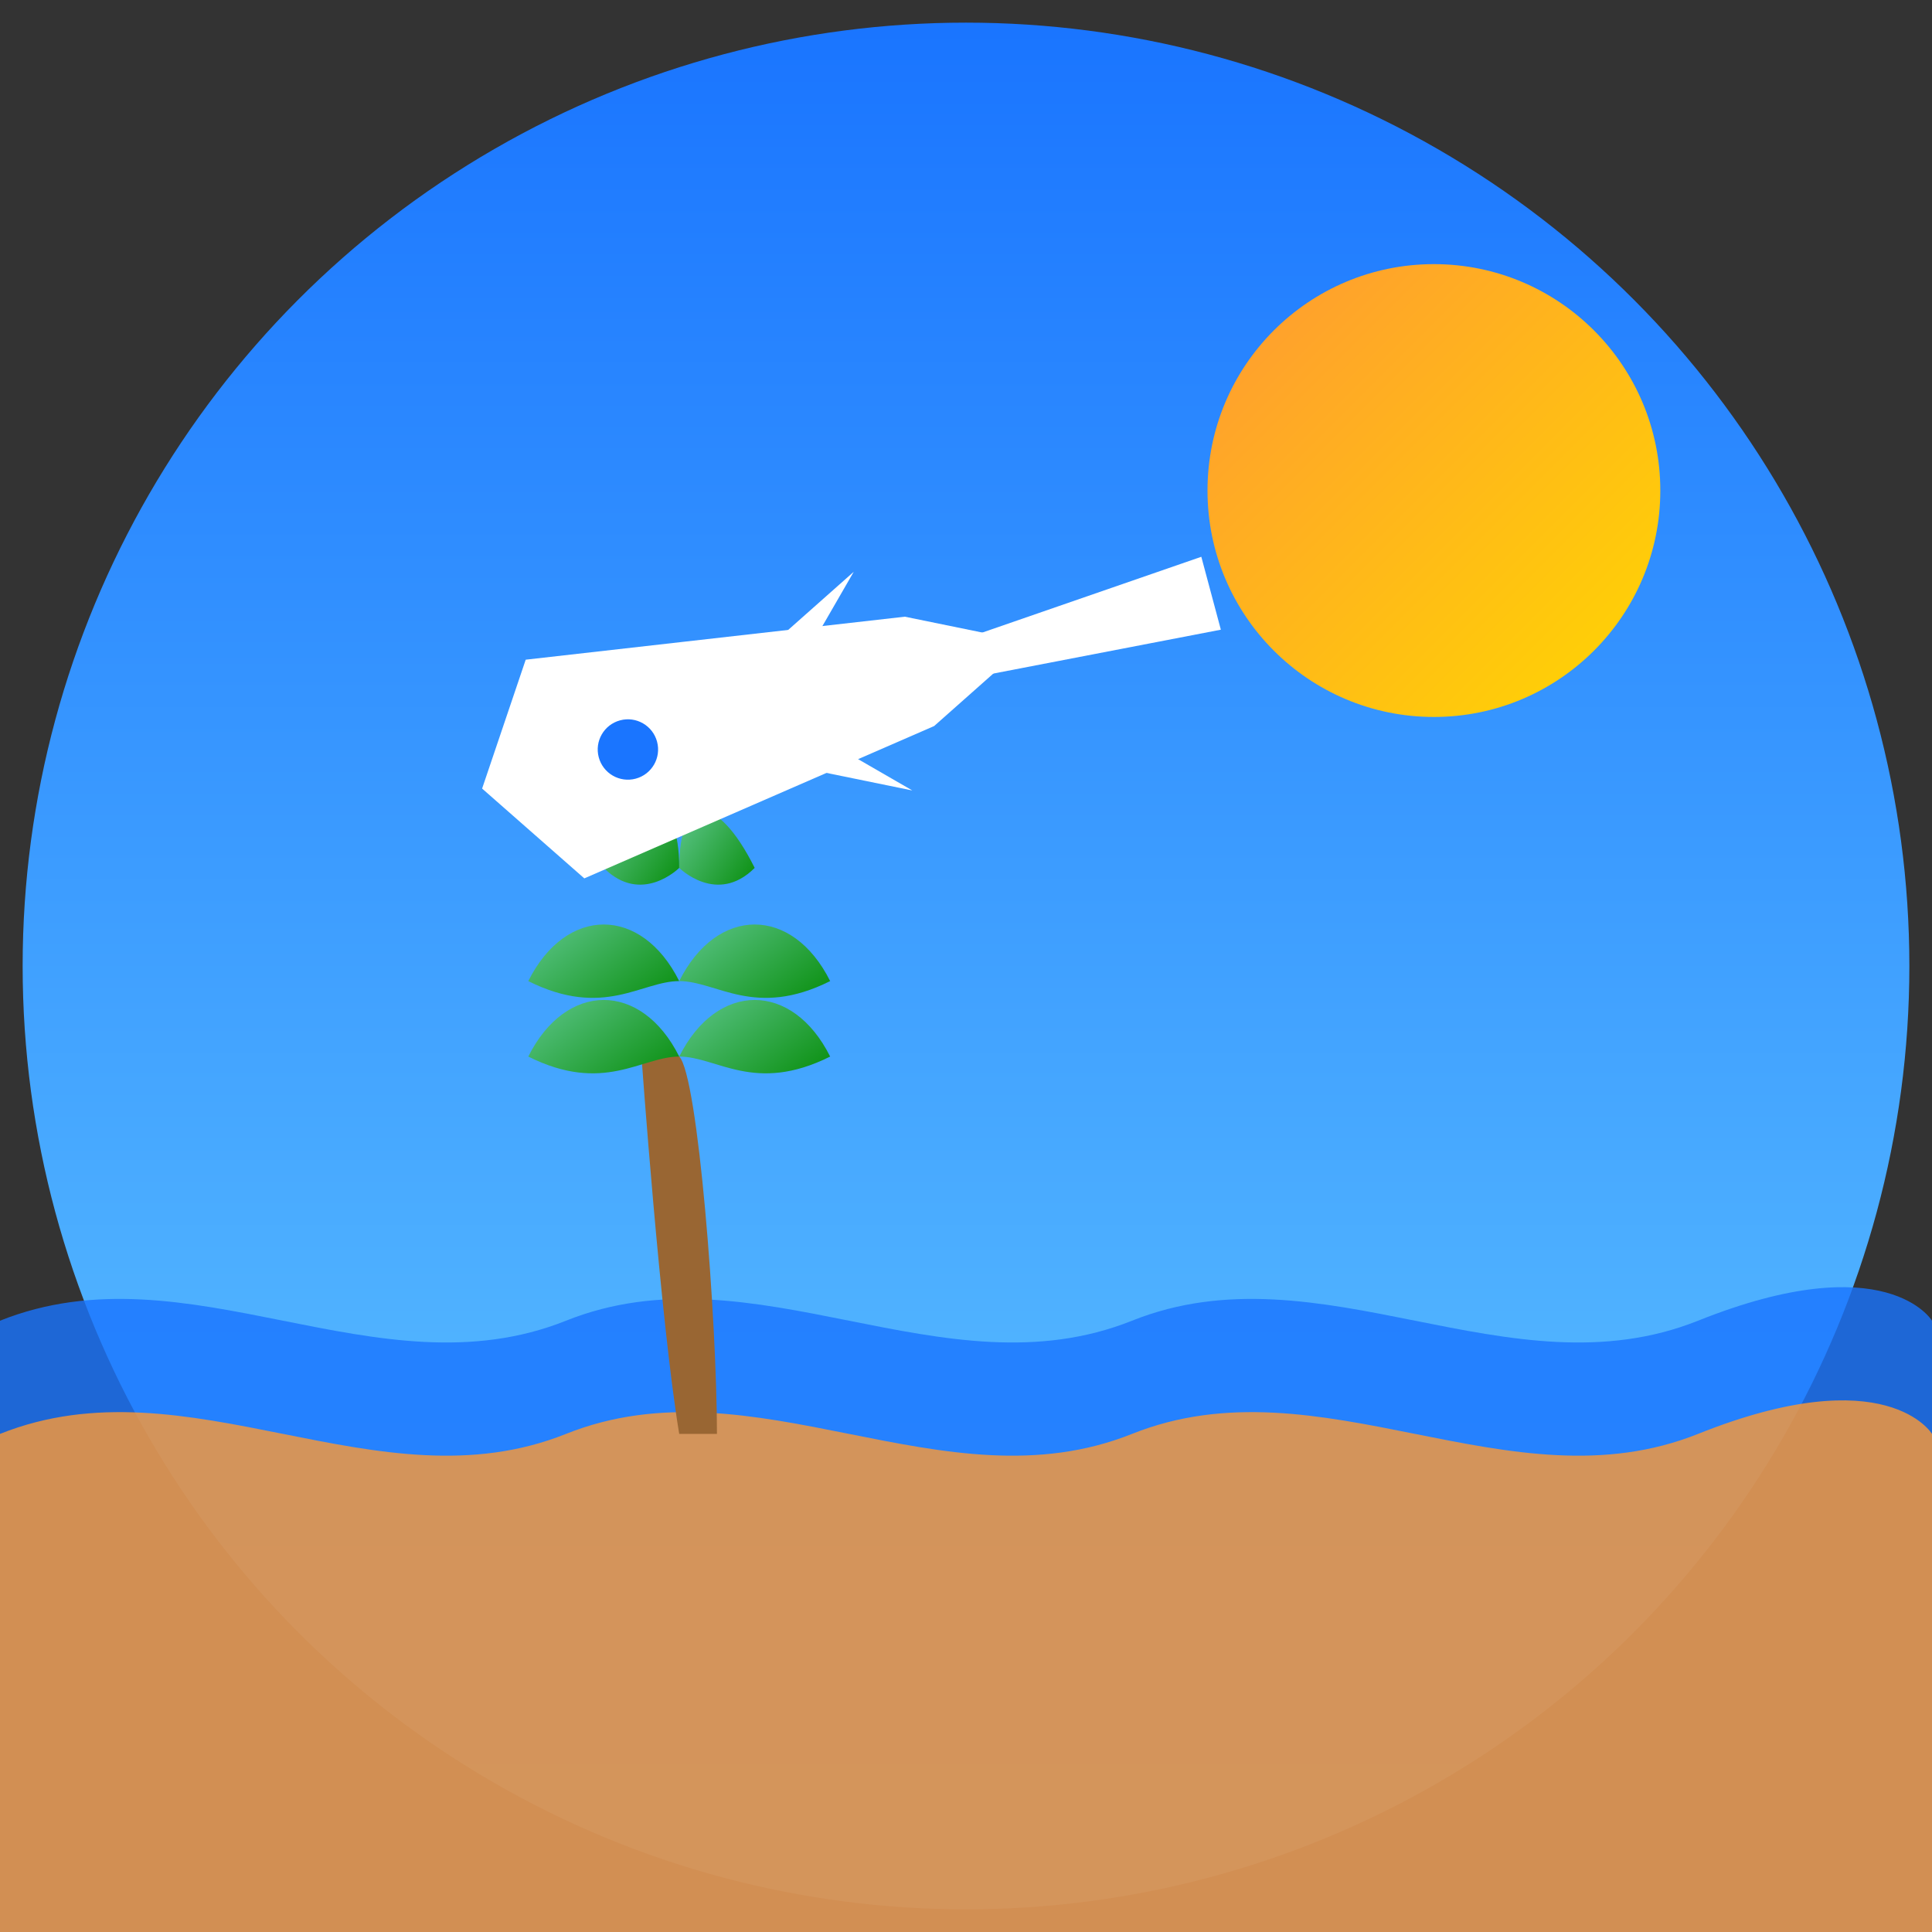 <?xml version="1.0" encoding="UTF-8"?>
<svg width="512" height="512" viewBox="0 0 512 512" xmlns="http://www.w3.org/2000/svg">
  <rect x="0" y="0" width="512" height="512" fill="#333333" stroke="none"/>
  <defs>
    <linearGradient id="skyGradient" x1="0%" y1="0%" x2="0%" y2="100%">
      <stop offset="0%" stop-color="#1A75FF" />
      <stop offset="100%" stop-color="#66CCFF" />
    </linearGradient>
    <linearGradient id="sunGradient" x1="0%" y1="0%" x2="100%" y2="100%">
      <stop offset="0%" stop-color="#FF9933" />
      <stop offset="100%" stop-color="#FFD700" />
    </linearGradient>
    <linearGradient id="palmGradient" x1="0%" y1="0%" x2="100%" y2="100%">
      <stop offset="0%" stop-color="#66CC99" />
      <stop offset="100%" stop-color="#008800" />
    </linearGradient>
  </defs>
  
  <!-- Background circle -->
  <circle cx="256" cy="256" r="250" fill="url(#skyGradient)" />
  
  <!-- Sun -->
  <circle cx="380" cy="130" r="60" fill="url(#sunGradient)" />
  
  <!-- Ocean waves -->
  <path d="M0,350 C50,330 100,370 150,350 C200,330 250,370 300,350 C350,330 400,370 450,350 C500,330 512,350 512,350 L512,512 L0,512 Z" fill="#1A75FF" opacity="0.8" />
  
  <!-- Beach -->
  <path d="M0,380 C50,360 100,400 150,380 C200,360 250,400 300,380 C350,360 400,400 450,380 C500,360 512,380 512,380 L512,512 L0,512 Z" fill="#FF9933" opacity="0.8" />
  
  <!-- Palm tree trunk -->
  <path d="M180,380 C175,350 170,280 170,280 C170,275 175,275 180,280 C185,285 190,350 190,380 Z" fill="#996633" />
  
  <!-- Palm tree leaves -->
  <path d="M140,280 C150,260 170,260 180,280 C170,280 160,290 140,280 Z" fill="url(#palmGradient)" />
  <path d="M220,280 C210,260 190,260 180,280 C190,280 200,290 220,280 Z" fill="url(#palmGradient)" />
  <path d="M140,260 C150,240 170,240 180,260 C170,260 160,270 140,260 Z" fill="url(#palmGradient)" />
  <path d="M220,260 C210,240 190,240 180,260 C190,260 200,270 220,260 Z" fill="url(#palmGradient)" />
  <path d="M160,230 C170,210 180,210 180,230 C180,230 170,240 160,230 Z" fill="url(#palmGradient)" />
  <path d="M200,230 C190,210 180,210 180,230 C180,230 190,240 200,230 Z" fill="url(#palmGradient)" />
  
  <!-- Airplane -->
  <g transform="translate(120, 180) rotate(-15)">
    <path d="M20,0 L120,15 L150,30 L120,45 L20,60 L0,30 Z" fill="white" />
    <path d="M80,15 L110,0 L100,10 L90,20 Z" fill="white" />
    <path d="M80,45 L110,60 L100,50 L90,40 Z" fill="white" />
    <path d="M130,25 L200,20 L200,40 L130,35 Z" fill="white" />
    <circle cx="40" cy="30" r="8" fill="#1A75FF" />
  </g>
</svg>